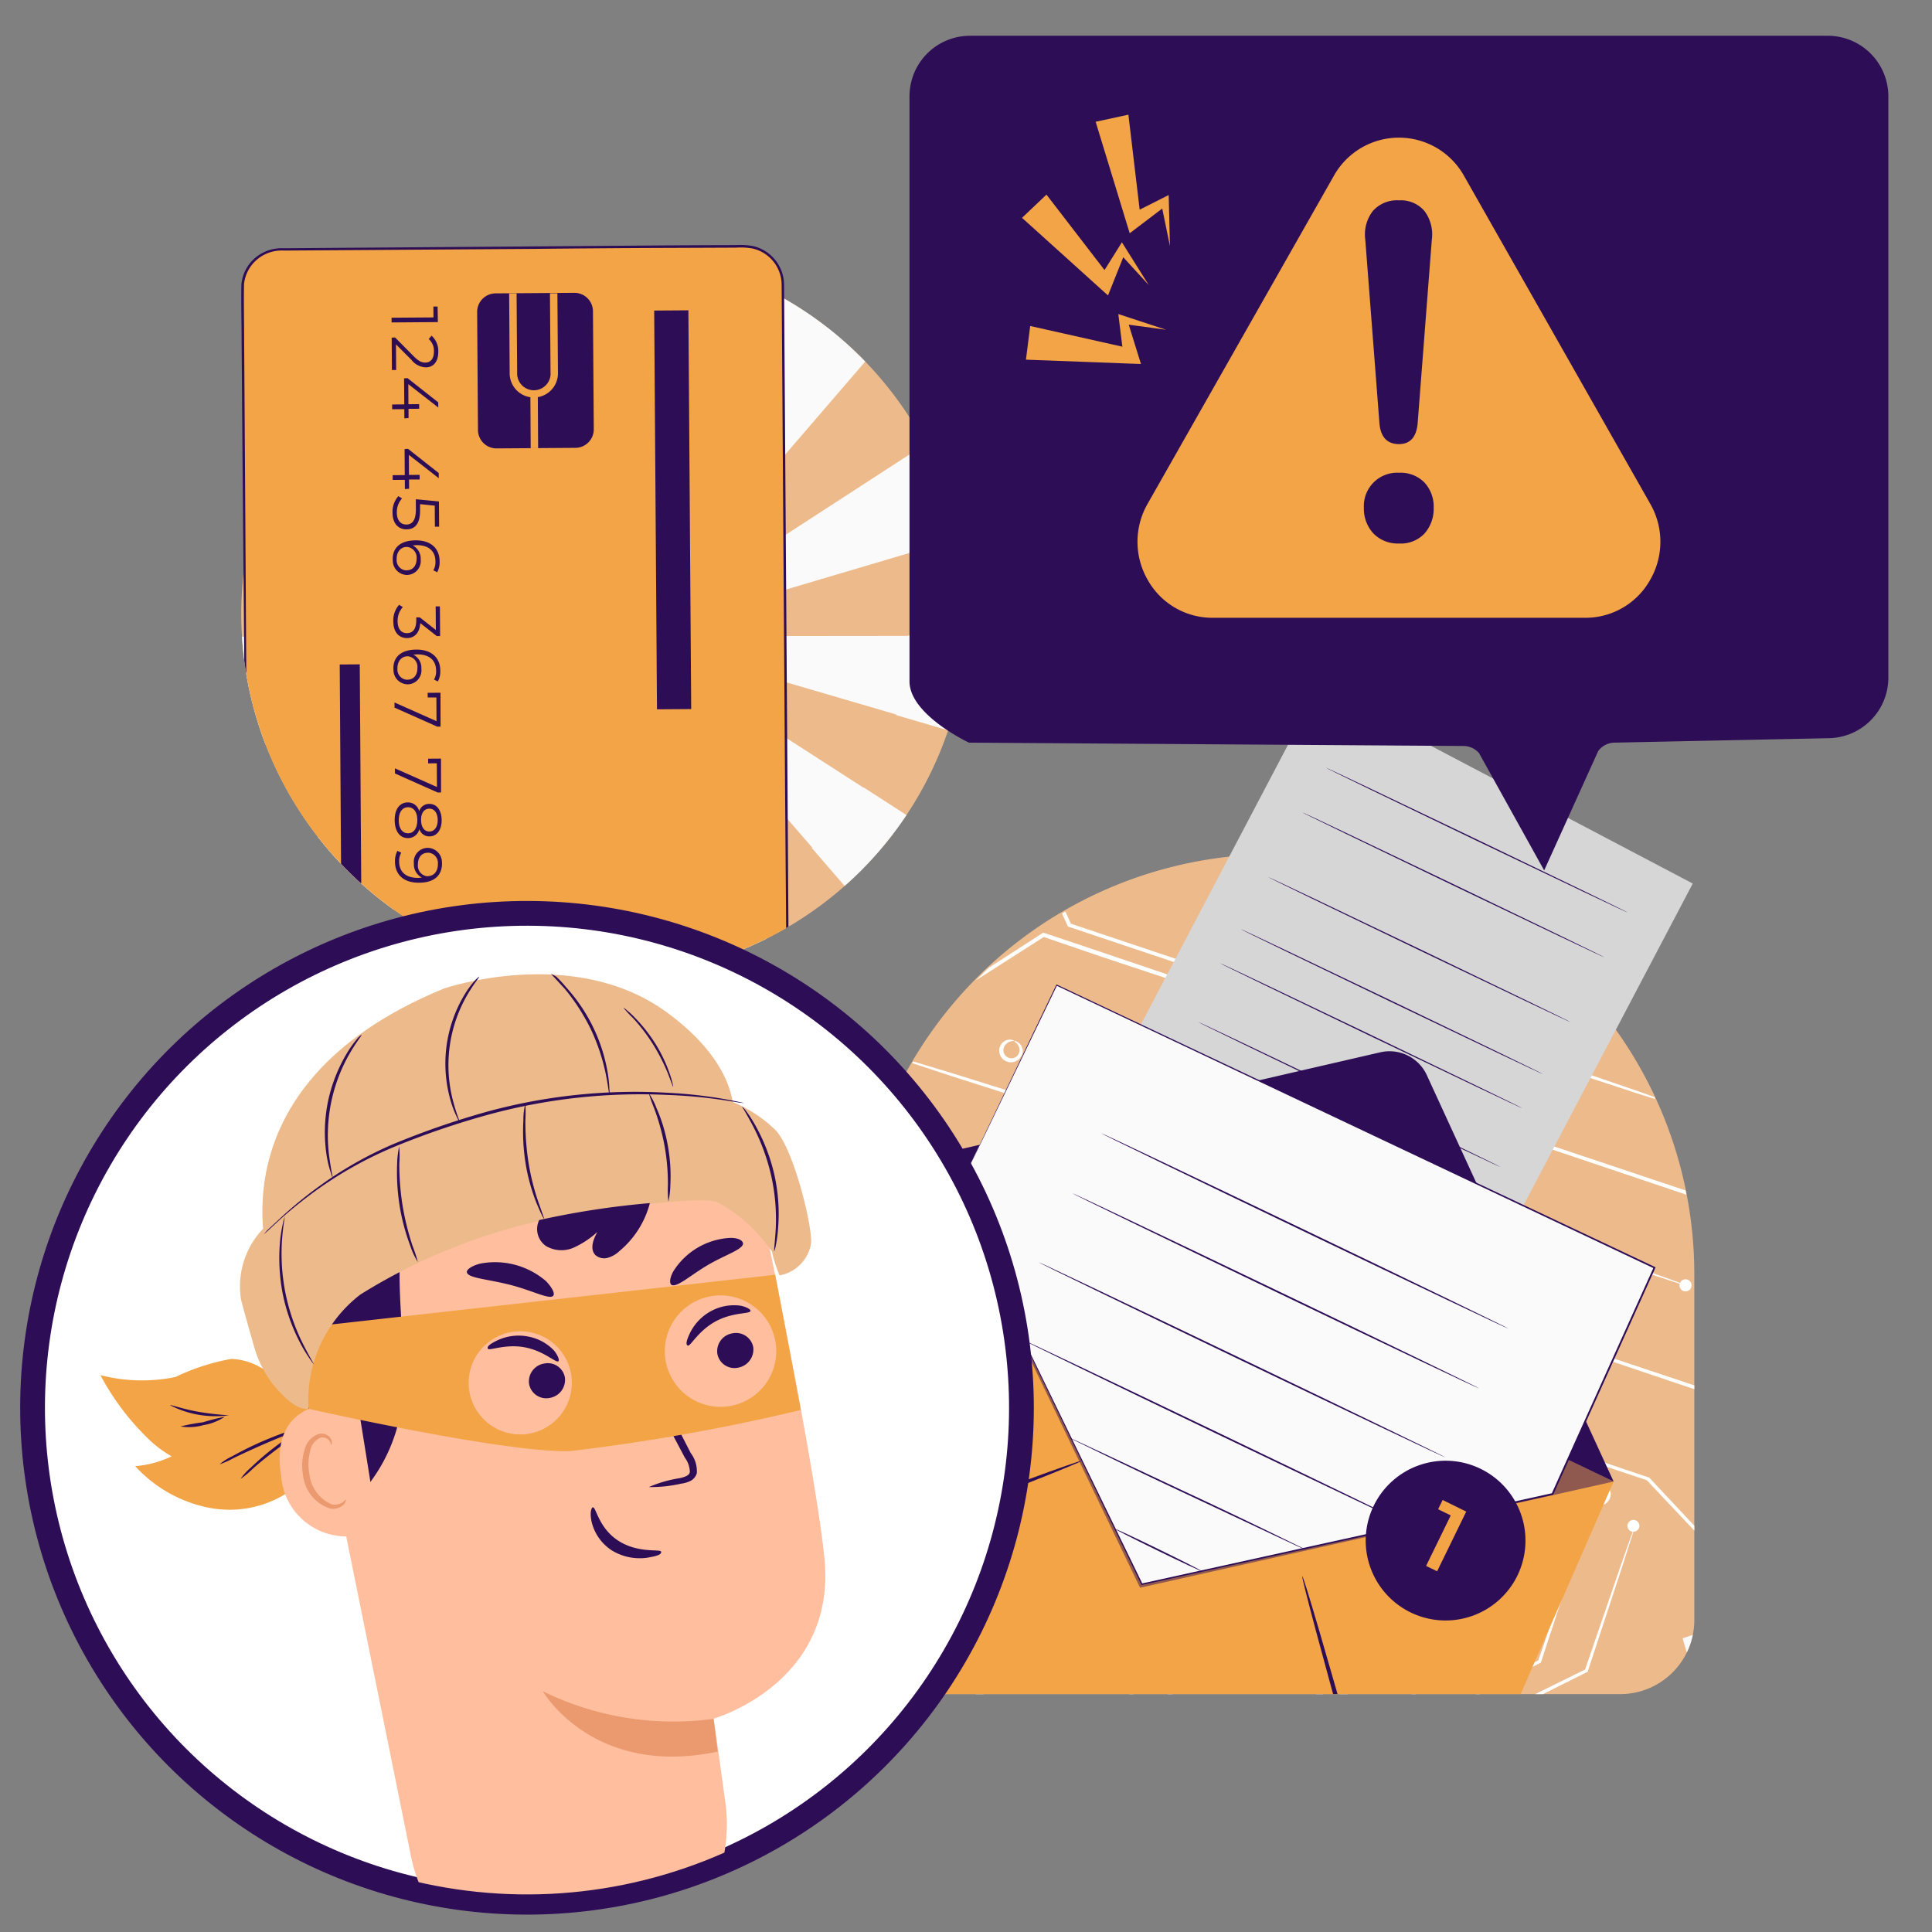 <svg xmlns="http://www.w3.org/2000/svg" xmlns:xlink="http://www.w3.org/1999/xlink" width="312" height="312" viewBox="0 0 312 312">
  <rect x="0" y="0" width="312" height="312" fill="#808080" stroke="none"/>
  <defs>
    <clipPath id="clip-path">
      <rect id="Rectángulo_16799" data-name="Rectángulo 16799" width="312" height="312" transform="translate(0 0)" fill="none"/>
    </clipPath>
    <clipPath id="clip-path-2">
      <path id="Trazado_99685" data-name="Trazado 99685" d="M280.881,348.634v55.852a11.968,11.968,0,0,0,11.968,11.968h111.7a11.968,11.968,0,0,0,11.968-11.968V348.634a67.818,67.818,0,0,0-135.635,0" transform="translate(-280.881 -280.817)" fill="none"/>
    </clipPath>
    <clipPath id="clip-path-3">
      <path id="Trazado_99707" data-name="Trazado 99707" d="M326.709,249.932A67.848,67.848,0,0,0,280.881,314.1v55.852a11.968,11.968,0,0,0,11.968,11.968h111.7a11.968,11.968,0,0,0,11.968-11.968V314.1a67.54,67.54,0,0,0-7.122-30.286c-11.125-22.252,29.247-39.837,2.677-39.837L360.74,212.948c-7.7,0-27.135,34.622-34.031,36.984" transform="translate(-280.881 -212.948)" fill="none"/>
    </clipPath>
    <clipPath id="clip-path-4">
      <rect id="Rectángulo_16801" data-name="Rectángulo 16801" width="110.009" height="69.768" fill="none"/>
    </clipPath>
    <clipPath id="clip-path-6">
      <path id="Trazado_99718" data-name="Trazado 99718" d="M79.315,141.1a58.625,58.625,0,1,0,58.626-58.626A58.625,58.625,0,0,0,79.315,141.1" transform="translate(-79.315 -82.472)" fill="none"/>
    </clipPath>
    <clipPath id="clip-path-8">
      <path id="Trazado_99739" data-name="Trazado 99739" d="M73.609,66.2c-19.758,6.492-2.763,30.119-2.6,50.755.031,3.9.542,8.448.542,12.5A58.625,58.625,0,1,0,171.2,87.571c-3.143-3.079-2.619-10.072-6.389-12.386-3.487-2.14-3.811-7.488-7.731-8.868-6.1-2.148-21.182-6.728-28.012-6.728-6.4,0-49.7,4.718-55.458,6.612" transform="translate(-64.057 -59.589)" fill="none"/>
    </clipPath>
    <clipPath id="clip-path-10">
      <path id="Trazado_99780" data-name="Trazado 99780" d="M38.538,323.669a78.589,78.589,0,1,0,53.3-20.853,78.59,78.59,0,0,0-53.3,20.853" transform="translate(-13.266 -302.816)" fill="none"/>
    </clipPath>
  </defs>
  <g id="img_hero_mobile" transform="translate(-4973 -12891)">
    <g id="Grupo_85736" data-name="Grupo 85736" transform="translate(4973 12891)">
      <g id="Grupo_85735" data-name="Grupo 85735" transform="translate(0 0)" clip-path="url(#clip-path)">
        <path id="Trazado_99654" data-name="Trazado 99654" d="M348.7,280.817h0a67.818,67.818,0,0,0-67.818,67.817v55.852a11.968,11.968,0,0,0,11.968,11.967h111.7a11.967,11.967,0,0,0,11.967-11.967V348.634A67.817,67.817,0,0,0,348.7,280.817" transform="translate(-142.902 -142.869)" fill="#edba8c"/>
      </g>
    </g>
    <g id="Grupo_85738" data-name="Grupo 85738" transform="translate(5110.979 13028.947)">
      <g id="Grupo_85737" data-name="Grupo 85737" transform="translate(0 0)" clip-path="url(#clip-path-2)">
        <path id="Trazado_99655" data-name="Trazado 99655" d="M451.128,370.742l-74.479-25.066-14.01,9.177-.083.06-.106-.024-22.544-7.724-6.047-2.1-1.55-.56-.3-.07a1.26,1.26,0,0,1-.151.26,1.881,1.881,0,0,1-3.374-1.134,1.829,1.829,0,0,1,.872-1.558,1.613,1.613,0,0,1,1.18-.193c.269.062.382.168.375.2a1.611,1.611,0,0,0-1.227.4,1.362,1.362,0,0,0-.515,1.153,1.291,1.291,0,0,0,2.276.764,1.373,1.373,0,0,0,.284-1.229c-.221-.776-.832-.977-.777-1.077s.158-.043.41.1a1.607,1.607,0,0,1,.8.866,1.8,1.8,0,0,1-.078,1.47l.3.069,1.566.5,6.083,1.995,22.514,7.469,13.985-9.26.109-.078.119.028,74.575,24.973,28.141,9.461c.025.234.041.464.067.7Z" transform="translate(-305.1 -311.828)" fill="#fff"/>
        <path id="Trazado_99656" data-name="Trazado 99656" d="M312.626,307.318l-14.87,9.5-.105.067-.129-.03-14.346-4.916c.025-.105.147-.194.217-.3l14.167,4.643,14.84-9.578.129-.082.151.036,9.372,3.139,34.656,11.737,10.519,3.632,2.832,1.018a6.3,6.3,0,0,1,.976.394,6.1,6.1,0,0,1-1.024-.236l-2.884-.9-10.566-3.427-34.722-11.549Z" transform="translate(-282.049 -293.947)" fill="#fff"/>
        <path id="Trazado_99657" data-name="Trazado 99657" d="M452.966,425.319l-8.179,1.382-.053-.012-12.3-4.053-3.255-1.1-.226-.053a.971.971,0,1,1,.03-.094l.227.053,3.29,1L444.8,426.3l8.183-1.449.119.027,52.334,17.466,18.328,6.162,4.081-.936-.157.68-3.876.9-.171-.04L505.23,442.94Z" transform="translate(-355.261 -351.712)" fill="#fff"/>
        <path id="Trazado_99658" data-name="Trazado 99658" d="M397.351,397.914l7.539-.53.129.029,4.4,1.505q1.373-4.251,2.619-8.1l.065-.279.279.065,20.122,7.051,5.61,2.01.617.233a.952.952,0,0,1,1.169-.537.974.974,0,1,1-1.223.672l-.624-.2-5.669-1.861-19.9-6.673q-1.211,3.869-2.571,8.132l-.07.3-.314-.072-4.646-1.572-7.539.531-.129-.03-8.567-2.876-38.6-13.054-8.25,2.331-.1-.024-7.232-2.521-1.908-.69-.1-.023a1.881,1.881,0,0,1-3.382-1.143,1.8,1.8,0,0,1,.869-1.549,1.605,1.605,0,0,1,1.184-.2c.27.062.381.168.371.211a1.667,1.667,0,0,0-1.228.4,1.358,1.358,0,0,0-.527,1.15,1.291,1.291,0,0,0,2.289.766,1.4,1.4,0,0,0,.283-1.227c-.218-.778-.828-.986-.775-1.076s.172-.051.411.094a1.582,1.582,0,0,1,.8.858,1.814,1.814,0,0,1-.179,1.662l.075.017,1.941.6,7.229,2.34,8.156-2.467.141.032,38.724,12.9Z" transform="translate(-305.4 -330.668)" fill="#fff"/>
        <path id="Trazado_99659" data-name="Trazado 99659" d="M489.463,530.778a1.6,1.6,0,0,1,1.182-.2c.269.062.382.168.372.211a1.668,1.668,0,0,0-1.227.4,1.365,1.365,0,0,0-.515,1.153,1.291,1.291,0,0,0,2.28.765,1.371,1.371,0,0,0,.283-1.228c-.217-.777-.828-.986-.772-1.077s.171-.051.409.094a1.582,1.582,0,0,1,.8.858,1.836,1.836,0,0,1-.251,1.77,1.879,1.879,0,0,1-2.093.652,1.9,1.9,0,0,1-1.28-1.783l.015-.062-.28-.064-1.37-.419-5.165-1.634L463.8,524.28l-.161-.037-.041-.169L460.891,511.6l.04-.172c.556-1.665,1.131-3.373,1.711-5.1,2.511-7.428,4.874-14.411,6.888-20.386l.032-.14.134-.037,10.157-3.754.076.017,8.409,2.929,2.254.815.314.073a1.767,1.767,0,0,1,.755-.96,1.6,1.6,0,0,1,1.182-.2c.27.062.382.168.371.211a1.67,1.67,0,0,0-1.228.4,1.372,1.372,0,0,0-.514,1.142,1.283,1.283,0,0,0,2.272.775,1.372,1.372,0,0,0,.283-1.229c-.218-.777-.828-.986-.774-1.075s.171-.051.41.094a1.536,1.536,0,0,1,.8.858,1.781,1.781,0,0,1-.236,1.763,1.881,1.881,0,0,1-3.383-1.133,1.653,1.653,0,0,1,.117-.507l-.3-.069-2.3-.714-8.392-2.71c-2.853,1.091-6.228,2.379-9.958,3.774-1.989,5.958-4.3,12.908-6.763,20.29-.573,1.7-1.13,3.373-1.693,5.021l2.608,12.222,17.816,6.112,5.106,1.8,1.338.5.269.062a1.793,1.793,0,0,1,.768-1.487" transform="translate(-372.464 -383.177)" fill="#fff"/>
        <path id="Trazado_99660" data-name="Trazado 99660" d="M287.07,455.061a.953.953,0,0,1-.609-1.151l-2.678-.839-9.891-3.2-.119-.028-8.552-11.162L244.334,431.7a3.058,3.058,0,0,0,0-.7l21.165,7.158.086.02.06.082,8.448,11.264,9.747,3.388,2.648.963a.955.955,0,1,1,.616,1.2h0l-.037-.013Z" transform="translate(-262.287 -357.222)" fill="#fff"/>
        <path id="Trazado_99661" data-name="Trazado 99661" d="M401.157,578.948a8.1,8.1,0,0,1,.362-1.223c.441-1.43,1.048-3.311,1.758-5.6,1.517-4.7,3.665-11.2,6.069-18.366.754-2.233,1.485-4.417,2.188-6.479l.029-.128.115-.054,12.806-6.276c.613-1.7,1.124-3.147,1.5-4.2.266-.713.453-1.179.547-1.385a.8.8,0,0,1-.355-.081.964.964,0,1,1,1.22-.608v0a.941.941,0,0,1-.783.639c-.049.21-.162.7-.406,1.461-.335,1.06-.793,2.554-1.351,4.327l-.017.076-.08.05-12.708,6.433c-.674,2.036-1.383,4.167-2.108,6.328-2.4,7.158-4.612,13.632-6.249,18.308-.8,2.245-1.458,4.1-1.967,5.52l-.446,1.2a.946.946,0,0,1,.487.452l-1.478-.343a.974.974,0,0,1,.867-.06Z" transform="translate(-341.632 -409.261)" fill="#fff"/>
        <path id="Trazado_99662" data-name="Trazado 99662" d="M553.894,363.669a.954.954,0,0,1-1.2.617c-.026-.008-.049-.017-.076-.028a.963.963,0,1,1,1.273-.59" transform="translate(-418.825 -322.324)" fill="#fff"/>
        <path id="Trazado_99663" data-name="Trazado 99663" d="M359.941,480.023l-1.821-.624-.324-.075a1.061,1.061,0,0,1-.043.183.952.952,0,0,1-1.2.609h0l-.017-.007a.969.969,0,0,1-.6-1.218.951.951,0,0,1,1.864.34l.343.08,1.856.519,6.9,2.059,23.066,7.086q1.392-3.814,2.859-7.858c.274-.743.547-1.486.8-2.178l-6.276-11.179-.075-.12.032-.141c1.009-2.936,1.956-5.716,2.807-8.221l.025-.106.1-.055,3.332-1.638.1-.045.1.023,10.39,3.6,2.83,1.029.355.082a1.724,1.724,0,0,1,.768-.959,1.6,1.6,0,0,1,1.182-.2c.269.062.381.168.371.211a1.67,1.67,0,0,0-1.228.4,1.36,1.36,0,0,0-.5.815l.011,0a.8.8,0,0,0-.062.269,1.284,1.284,0,0,0,2.276.764,1.374,1.374,0,0,0,.283-1.229c-.221-.766-.831-.976-.777-1.063s.16-.054.41.094a1.54,1.54,0,0,1,.8.854,1.818,1.818,0,0,1-.248,1.762,1.87,1.87,0,0,1-3.373-1.131,2.235,2.235,0,0,1,.1-.443l-.355-.083-2.873-.89-10.364-3.369-3.119,1.551c-.8,2.45-1.7,5.151-2.645,8.01l6.324,11.178.074.129-.034.151c-.261.734-.556,1.518-.842,2.316l-3.014,8.139-.072.314-.3-.07-23.281-7.4Z" transform="translate(-319.04 -370.672)" fill="#fff"/>
        <path id="Trazado_99664" data-name="Trazado 99664" d="M321.958,555.053l-1.821-.624-.324-.075a1.064,1.064,0,0,1-.043.183.952.952,0,0,1-1.2.609h0l-.018-.006a.968.968,0,0,1-.6-1.218.951.951,0,0,1,1.864.339l.343.08,1.856.519,6.9,2.058L351.976,564q1.391-3.814,2.858-7.858c.275-.743.548-1.487.8-2.179l-6.278-11.182-.075-.12.032-.14c1.009-2.936,1.956-5.715,2.807-8.221l.025-.106.1-.056,3.332-1.638.1-.045.1.023,10.39,3.6,2.83,1.029.355.081a1.726,1.726,0,0,1,.768-.959,1.6,1.6,0,0,1,1.182-.2c.269.062.381.168.371.211a1.668,1.668,0,0,0-1.228.4,1.361,1.361,0,0,0-.5.815l.011,0a.8.8,0,0,0-.062.27,1.284,1.284,0,0,0,2.276.764,1.373,1.373,0,0,0,.283-1.228c-.221-.767-.831-.977-.777-1.063s.16-.054.41.094a1.54,1.54,0,0,1,.8.854,1.816,1.816,0,0,1-.248,1.761,1.87,1.87,0,0,1-3.373-1.131,2.2,2.2,0,0,1,.1-.442l-.355-.083-2.873-.891-10.364-3.369-3.119,1.551c-.8,2.45-1.7,5.151-2.645,8.01l6.329,11.177.074.129-.035.152c-.26.734-.555,1.518-.841,2.316l-3.014,8.136-.072.314-.3-.07-23.283-7.4Z" transform="translate(-299.715 -408.844)" fill="#fff"/>
        <path id="Trazado_99665" data-name="Trazado 99665" d="M318.5,475.623c1.92-6.008,3.98-12.324,6-18.751.285-.889.567-1.766.841-2.656l.029-.129.125-.062,10.82-5.69.125-.061.14.032,54.532,18.332.129.03,28.629,30.563-.257.372-28.747-30.49-54.342-18.226-10.573,5.51c-.262.837-.534,1.673-.8,2.518-2.1,6.534-4.13,12.971-6.1,19.034l-.075.323-.314-.073L245.6,452.52l-.061-.527Z" transform="translate(-262.898 -366.013)" fill="#fff"/>
        <path id="Trazado_99666" data-name="Trazado 99666" d="M327.286,429.179c-.636,1.8-1.535,4.337-2.656,7.519l-.018.076-.086.036-18.716,8.639-.1.045-.1-.023-20.606-6.881-35.615-12.016-4.943-1.709.021-.392,5.072,1.649,35.65,11.863,20.464,6.895,18.623-8.353c1.177-3.135,2.114-5.611,2.839-7.376.311-.812.576-1.468.772-1.968a2.986,2.986,0,0,1,.3-.657,3.975,3.975,0,0,1-.163.7,13.855,13.855,0,0,0-.742,1.952" transform="translate(-262.345 -353.904)" fill="#fff"/>
        <path id="Trazado_99667" data-name="Trazado 99667" d="M336.979,359.9l.086.02.063.071,4.578,5.112,16.781,5.76,4.8,1.7,1.148.435a1.692,1.692,0,0,1,.723-.867,1.583,1.583,0,0,1,1.182-.2c.269.062.392.171.372.211a1.647,1.647,0,0,0-1.228.4,1.312,1.312,0,0,0-.457.7,1.568,1.568,0,0,0-.1.429,1.351,1.351,0,0,0,.869,1.155,1.306,1.306,0,0,0,1.4-.393,1.364,1.364,0,0,0,.284-1.229c-.208-.774-.828-.986-.775-1.076s.171-.051.419.1a1.605,1.605,0,0,1,.8.858,1.837,1.837,0,0,1-.251,1.771,1.88,1.88,0,0,1-3.37-1.142,1.562,1.562,0,0,1,.134-.581l-1.17-.339-4.846-1.539L341.529,365.7l-.15-.035-4.6-5.081-8.979-2.823-27.73-8.859-8.38-2.764-2.169-.739a.946.946,0,1,1,.032-.141l2.2.631,8.494,2.563,27.773,8.684Z" transform="translate(-284.341 -313.049)" fill="#fff"/>
        <path id="Trazado_99668" data-name="Trazado 99668" d="M432.1,579.247c.851-2.552,1.692-5.021,2.487-7.376l.025-.1.149-.056,6.7-2.293.1-.045.1.023,13.115,4.538,3.7,1.329.429.156a.952.952,0,0,1,1.178-.534.963.963,0,0,1-.614,1.823.95.95,0,0,1-.611-1.14l-.442-.1-3.761-1.175-13.1-4.272-6.428,2.263c-.784,2.318-1.6,4.743-2.42,7.232L425.984,599.3l-.515-.039c1.836-5.539,4.129-12.471,6.632-20.016" transform="translate(-354.442 -427.623)" fill="#fff"/>
        <path id="Trazado_99669" data-name="Trazado 99669" d="M413.1,558.632l-.061-.125.029-.129c3.3-9.812,6.418-19.04,9.135-27.125l.028-.118.114-.054,9.778-4.818c2.37-6.914,4.309-12.565,5.673-16.553.671-1.923,1.215-3.444,1.594-4.539.177-.472.306-.849.424-1.15l-.194-.045a.963.963,0,1,1,1.22-.607h0v0a.94.94,0,0,1-.943.634,7.72,7.72,0,0,1-.354,1.19c-.347,1.055-.849,2.643-1.468,4.589-1.326,4.021-3.2,9.732-5.5,16.722l-.023.1-.093.058-9.738,4.872c-2.685,8.034-5.733,17.176-8.981,26.9l.656,1.287,2.53,5.127-.786-.091c-.784-1.52-1.554-3.107-2.318-4.715Z" transform="translate(-348.117 -393.398)" fill="#fff"/>
        <path id="Trazado_99670" data-name="Trazado 99670" d="M482.3,556.189l-.061-.125.029-.129c3.3-9.812,6.418-19.04,9.135-27.125l.028-.118.114-.054,9.778-4.818c2.37-6.914,4.309-12.565,5.673-16.553.671-1.923,1.215-3.444,1.594-4.539.177-.472.306-.849.424-1.15l-.194-.045a.963.963,0,1,1,1.219-.607v0a.94.94,0,0,1-.943.634,7.725,7.725,0,0,1-.354,1.19c-.347,1.055-.849,2.643-1.468,4.589-1.325,4.021-3.2,9.732-5.5,16.722l-.023.1-.092.058-9.738,4.872c-2.685,8.035-5.733,17.177-8.981,26.9l.657,1.287,2.53,5.127-.786-.091c-.784-1.52-1.554-3.107-2.318-4.714Z" transform="translate(-383.323 -392.155)" fill="#fff"/>
        <path id="Trazado_99671" data-name="Trazado 99671" d="M466.915,553.2l-.061-.125.029-.129c3.3-9.812,6.418-19.04,9.135-27.125l.028-.118.114-.054,9.778-4.818c2.37-6.914,4.309-12.565,5.673-16.553.671-1.923,1.215-3.444,1.594-4.539.177-.472.306-.849.424-1.15l-.194-.045a.963.963,0,1,1,1.22-.607h0v0a.94.94,0,0,1-.943.634,7.718,7.718,0,0,1-.354,1.19c-.347,1.055-.849,2.643-1.468,4.589-1.326,4.021-3.2,9.732-5.5,16.722l-.023.1-.093.058-9.738,4.872c-2.684,8.035-5.733,17.177-8.981,26.9l.656,1.287,2.53,5.127-.786-.091c-.784-1.52-1.554-3.107-2.318-4.715Z" transform="translate(-375.497 -390.636)" fill="#fff"/>
        <path id="Trazado_99672" data-name="Trazado 99672" d="M254.867,491.464,300.7,506.748l10.043,3.376.226.052,0,.228.431,12.888-.024.1c-3.5,10.22-6.538,19.228-8.95,26.327l-.376-.189c2.35-7.076,5.322-16.069,8.715-26.268-.208-4.024-.367-8.251-.5-12.608l-9.825-3.291L254.673,491.9l-2.178-.753-.154-.515Z" transform="translate(-266.361 -387.565)" fill="#fff"/>
        <path id="Trazado_99673" data-name="Trazado 99673" d="M344.95,422.742l-.035.15-.149.056-3.867,1.595-10.827,4.439-.113.043-.086-.02-23.341-7.955-6.779-2.372-1.535-.575a.97.97,0,1,1,.038-.116l1.571.472,6.839,2.194,23.31,7.653,10.709-4.422,3.757-1.518c2.39-7.058,4.607-13.61,6.524-19.255l.062-.269.27.062,14.733,5.071,4.1,1.458.554.207a1.621,1.621,0,0,1,.343-.262,1.561,1.561,0,0,1,1.18-.193c.269.062.392.171.374.2a1.6,1.6,0,0,0-1.228.4.37.37,0,0,0-.073.074l.349.161-.386-.09a1.39,1.39,0,0,0-.389,1.046,1.292,1.292,0,0,0,2.288.767,1.361,1.361,0,0,0,.283-1.229c-.218-.777-.83-.976-.772-1.077s.171-.051.419.1a1.655,1.655,0,0,1,.8.854,1.836,1.836,0,0,1-.251,1.77,1.881,1.881,0,0,1-3.373-1.13,1.753,1.753,0,0,1,.443-1.181l-.524-.12-4.15-1.311-14.562-4.77c-1.991,5.584-4.156,12.1-6.509,19.1" transform="translate(-288.753 -342.899)" fill="#fff"/>
        <path id="Trazado_99674" data-name="Trazado 99674" d="M253.068,377.733l10.575-5.27.125-.061.129.03.767.267,37.518,12.667,6.924-2.045.15.035,7.74,2.627.1.023.036.088,5.7,11.628-.013.053c-.875,2.513-1.562,4.456-2.037,5.825-.223.619-.4,1.111-.537,1.489a2.879,2.879,0,0,1-.2.486,2.683,2.683,0,0,1,.12-.518c.089-.386.271-.88.461-1.517.437-1.352,1.068-3.3,1.873-5.8l-5.761-11.4-7.591-2.514-6.912,2.094-.172-.04L264.413,373.3l-.633-.215L253.2,378.34l-.115.053-.141-.032-1.863-.635.145-.629Z" transform="translate(-265.718 -327.412)" fill="#fff"/>
        <path id="Trazado_99675" data-name="Trazado 99675" d="M503.52,273.871l-.122.051-11.174,5.552c-3.03,8.942-5.754,16.957-7.932,23.383l-.029.129-.133.037-9.72,2.3-.085-.02-5.254-1.838-1.338-.5a2.541,2.541,0,0,1-.453-.2,1.834,1.834,0,0,1,.472.109l1.379.422,5.224,1.672,9.488-2.352c2.15-6.443,4.81-14.484,7.785-23.439l.034-.151.125-.061,11.193-5.583c.627-1.832,1.237-3.645,1.844-5.435l.555.356q-.892,2.673-1.8,5.421Z" transform="translate(-375.714 -274.271)" fill="#fff"/>
        <path id="Trazado_99676" data-name="Trazado 99676" d="M495.466,265.094l.053.115-.027.118c-2.173,6.313-4.018,11.7-5.365,15.615-.654,1.849-1.19,3.336-1.58,4.451a11.357,11.357,0,0,1-.635,1.569,10.655,10.655,0,0,1,.444-1.624c.352-1.133.832-2.647,1.415-4.512,1.277-3.907,3.04-9.281,5.106-15.573l-6.3-12.6-3.363-6.8-.063-.118.029-.129.53-1.558.581.134-.491,1.489,3.318,6.672Z" transform="translate(-384.806 -262.115)" fill="#fff"/>
        <path id="Trazado_99677" data-name="Trazado 99677" d="M472.184,279.736a.99.99,0,0,1-.019-.606.968.968,0,0,1,1.218-.6.952.952,0,0,1,.606,1.2v0a.929.929,0,0,1-1.69.235l-1.158.641c-1.236.68-2.99,1.581-5.039,2.641-.445,1.34-.923,2.768-1.405,4.218-1.109,3.323-2.151,6.318-2.948,8.486a19.993,19.993,0,0,1-1.407,3.445,20.992,20.992,0,0,1,.965-3.593c.669-2.208,1.649-5.232,2.758-8.551.525-1.536,1.036-3.008,1.5-4.368l.03-.133.115-.053c2.137-1.039,3.96-1.9,5.266-2.487Z" transform="translate(-372.184 -279.628)" fill="#fff"/>
        <path id="Trazado_99678" data-name="Trazado 99678" d="M391.838,282.9l-.025.1-.082.06-6.057,3.951-.121.082-.151-.034-27.9-9.393-14.386-4.823-.141-.033-.061-.125-7.781-17.213.522-.346,7.793,17.211,14.247,4.777,27.741,9.276,5.845-3.8c5.556-16.412,10.3-30.4,13.658-40.322l.043-.184.367.086-.052.226c-3.311,9.96-7.976,24.022-13.462,40.5" transform="translate(-308.484 -261.116)" fill="#fff"/>
        <path id="Trazado_99679" data-name="Trazado 99679" d="M418.87,339.469l6.643,2.124,21.851,7.266c.31-.951.641-1.941.986-2.941l.094-.41.168-.041,9.864-2.924.1-.033.1.023,17.49,6,5.049,1.791,1.337.5a2.006,2.006,0,0,1,.453.207,1.519,1.519,0,0,1-.486-.112l-1.372-.407-5.1-1.61-17.477-5.745-9.591,2.873-.017.075c-.38,1.105-.749,2.213-1.1,3.254l-.075.324-.314-.073-22.114-7.534-6.575-2.313-1.768-.66a2.465,2.465,0,0,1-.6-.274,2.438,2.438,0,0,1,.636.146Z" transform="translate(-349.83 -310.335)" fill="#fff"/>
        <path id="Trazado_99680" data-name="Trazado 99680" d="M570.9,321l-7.338,4.576-.128.074-.141-.033-15.8-5.382c-1.179,3.386-2.151,6.17-2.856,8.188-.277.754-.514,1.392-.7,1.916,0,0,.076.017.06.082s0,0-.11.031l-.06.257a3.765,3.765,0,0,1-.33.787,3.88,3.88,0,0,1,.191-.831l.049-.21a1.664,1.664,0,0,0-.989.352,1.382,1.382,0,0,0-.528,1.15,1.292,1.292,0,0,0,2.288.767,1.362,1.362,0,0,0,.283-1.229c-.218-.776-.827-.986-.772-1.076s.171-.051.419.1a1.518,1.518,0,0,1,.792.852,1.807,1.807,0,0,1-.24,1.774,1.881,1.881,0,0,1-3.371-1.142,1.781,1.781,0,0,1,.869-1.549,1.585,1.585,0,0,1,1.182-.2.569.569,0,0,1,.161.037c.129-.549.363-1.177.6-1.94.682-2.115,1.6-4.968,2.736-8.455l.059-.257.249.057L563.3,324.94l7.17-4.489Z" transform="translate(-413.536 -300.568)" fill="#fff"/>
        <path id="Trazado_99681" data-name="Trazado 99681" d="M551.654,534.227a43.456,43.456,0,0,1-7.579,2.95l.335-.637c.764,2.225,1.646,4.886,2.581,7.758l.18.573-.572.185-2.085.677c-3.66,1.169-7.076,2.21-9.918,3.045l.336-.633a43.368,43.368,0,0,1,1.982,7.9,44,44,0,0,1-2.946-7.591l-.164-.467.492-.161c2.792-.971,6.183-2.087,9.84-3.259l2.089-.655-.395.752c-.9-2.873-1.725-5.564-2.39-7.814l-.109-.5.465-.139a42.811,42.811,0,0,1,7.859-1.982" transform="translate(-409.559 -409.742)" fill="#fafafa"/>
        <path id="Trazado_99682" data-name="Trazado 99682" d="M294.972,560.123c-.328.072-3.216-8.067-6.463-18.269s-5.623-18.525-5.3-18.629,3.209,8.07,6.459,18.262,5.628,18.541,5.308,18.636" transform="translate(-282.049 -404.145)" fill="#fafafa"/>
        <path id="Trazado_99683" data-name="Trazado 99683" d="M307.005,558.538c-.328.072-3.216-8.067-6.463-18.269s-5.623-18.526-5.3-18.629,3.209,8.07,6.459,18.262,5.629,18.541,5.308,18.636" transform="translate(-288.171 -403.339)" fill="#fafafa"/>
        <path id="Trazado_99684" data-name="Trazado 99684" d="M321.678,555.776c-.328.072-3.216-8.067-6.463-18.269s-5.623-18.526-5.3-18.629,3.209,8.07,6.459,18.262,5.628,18.541,5.308,18.636" transform="translate(-295.636 -401.933)" fill="#fafafa"/>
      </g>
    </g>
    <g id="Grupo_85743" data-name="Grupo 85743" transform="translate(5110.979 12995.607)">
      <g id="Grupo_85742" data-name="Grupo 85742" transform="translate(0 0)" clip-path="url(#clip-path-3)">
        <rect id="Rectángulo_16800" data-name="Rectángulo 16800" width="93.345" height="68.278" transform="translate(31.502 88.903) rotate(-62.255)" fill="#d6d6d6"/>
        <path id="Trazado_99686" data-name="Trazado 99686" d="M442.715,359.408c-.024.048-10.972-5.155-24.446-11.62s-24.39-11.746-24.364-11.8,10.969,5.152,24.452,11.618,24.384,11.748,24.359,11.8" transform="translate(-338.383 -275.547)" fill="#2e0d57"/>
        <path id="Trazado_99687" data-name="Trazado 99687" d="M484.6,275.763c-.024.048-10.972-5.155-24.446-11.62s-24.39-11.746-24.364-11.8,10.969,5.152,24.452,11.618,24.384,11.748,24.359,11.8" transform="translate(-359.692 -232.991)" fill="#2e0d57"/>
        <path id="Trazado_99688" data-name="Trazado 99688" d="M476.869,290.458c-.024.048-10.972-5.155-24.446-11.62s-24.39-11.746-24.364-11.8,10.969,5.152,24.452,11.618,24.384,11.748,24.359,11.8" transform="translate(-355.759 -240.468)" fill="#2e0d57"/>
        <path id="Trazado_99689" data-name="Trazado 99689" d="M465.677,311.735c-.024.048-10.972-5.155-24.446-11.62s-24.39-11.746-24.364-11.8,10.969,5.152,24.452,11.618,24.384,11.748,24.359,11.8" transform="translate(-350.065 -251.293)" fill="#2e0d57"/>
        <path id="Trazado_99690" data-name="Trazado 99690" d="M456.669,328.859c-.024.048-10.972-5.155-24.446-11.62s-24.39-11.746-24.364-11.8,10.969,5.152,24.452,11.618,24.384,11.748,24.359,11.8" transform="translate(-345.482 -260.005)" fill="#2e0d57"/>
        <path id="Trazado_99691" data-name="Trazado 99691" d="M449.876,340.066c-.024.048-10.972-5.155-24.446-11.62s-24.39-11.746-24.364-11.8,10.969,5.152,24.452,11.618,24.384,11.748,24.359,11.8" transform="translate(-342.026 -265.706)" fill="#2e0d57"/>
        <path id="Trazado_99692" data-name="Trazado 99692" d="M268.983,379.935l110.009,52.614-33.257,76.015-113-56.354Z" transform="translate(-256.386 -297.905)" fill="#f2a446"/>
        <path id="Trazado_99693" data-name="Trazado 99693" d="M306.514,362.456l72.339-16.7a6.628,6.628,0,0,1,7.51,3.694l30.164,65.625" transform="translate(-293.922 -280.428)" fill="#2e0d57"/>
        <path id="Trazado_99694" data-name="Trazado 99694" d="M232.731,503.239c-.071-.2,13.372-5.5,30.03-11.851s30.221-11.339,30.3-11.147-13.37,5.5-30.03,11.851-30.218,11.341-30.3,11.147" transform="translate(-256.384 -348.934)" fill="#2e0d57"/>
        <path id="Trazado_99695" data-name="Trazado 99695" d="M445.123,578.872c-.2.057-4.174-13.495-8.873-30.265s-8.345-30.416-8.155-30.48,4.175,13.5,8.872,30.271,8.366,30.42,8.156,30.473" transform="translate(-355.775 -368.212)" fill="#2e0d57"/>
        <g id="Grupo_85741" data-name="Grupo 85741" transform="translate(12.597 82.03)" opacity="0.5">
          <g id="Grupo_85740" data-name="Grupo 85740">
            <g id="Grupo_85739" data-name="Grupo 85739" clip-path="url(#clip-path-4)">
              <path id="Trazado_99696" data-name="Trazado 99696" d="M416.533,432.548,340.059,449.7l-33.535-69.768" transform="translate(-306.524 -379.935)" fill="#2e0d57"/>
            </g>
          </g>
        </g>
        <path id="Trazado_99697" data-name="Trazado 99697" d="M313.713,358.154l16.513-34.315,96.541,45.626L410.3,406.016l-66.308,14.569Z" transform="translate(-297.585 -269.365)" fill="#fafafa"/>
        <path id="Trazado_99698" data-name="Trazado 99698" d="M313.712,358.051s.2.384.564,1.131l1.618,3.295,6.147,12.583,22.062,45.38-.12-.059,66.3-14.59-.094.075c3.142-6.969,6.438-14.288,9.788-21.731,2.263-5.011,4.492-9.963,6.68-14.82l.064.175L330.2,323.815l.111-.038c-5.211,10.788-9.346,19.36-12.185,25.234l-3.283,6.739c.745-1.529,1.81-3.8,3.214-6.738l12.124-25.3.038-.079.074.036,96.564,45.592.116.056-.059.121c-2.186,4.852-4.419,9.8-6.677,14.815-3.352,7.447-6.65,14.759-9.79,21.735l-.029.06-.065.015-66.317,14.541-.083.017-.038-.076-22-45.462L315.856,362.5l-1.609-3.314c-.359-.75-.535-1.135-.535-1.135" transform="translate(-297.584 -269.263)" fill="#2e0d57"/>
        <path id="Trazado_99699" data-name="Trazado 99699" d="M427.761,404.1c-.032.065-14.783-6.946-32.938-15.657s-32.861-15.826-32.827-15.9,14.779,6.941,32.945,15.654,32.854,15.829,32.82,15.9" transform="translate(-322.149 -294.145)" fill="#2e0d57"/>
        <path id="Trazado_99700" data-name="Trazado 99700" d="M418.172,423.78c-.034.07-14.786-6.939-32.94-15.652s-32.858-15.831-32.827-15.9,14.779,6.942,32.945,15.654,32.854,15.828,32.822,15.893" transform="translate(-317.27 -304.161)" fill="#2e0d57"/>
        <path id="Trazado_99701" data-name="Trazado 99701" d="M407.117,446.472c-.032.065-14.783-6.946-32.94-15.652s-32.858-15.832-32.824-15.9,14.778,6.942,32.942,15.659,32.857,15.824,32.823,15.894" transform="translate(-311.646 -315.704)" fill="#2e0d57"/>
        <path id="Trazado_99702" data-name="Trazado 99702" d="M399.19,470.663c-.034.07-14.1-6.618-31.431-14.928s-31.343-15.1-31.315-15.172,14.1,6.619,31.434,14.931,31.344,15.1,31.312,15.169" transform="translate(-309.149 -328.75)" fill="#2e0d57"/>
        <path id="Trazado_99703" data-name="Trazado 99703" d="M390.072,490.907a2.208,2.208,0,0,1-.395-.158l-1.122-.506-4.084-1.909L371,482c-5.267-2.457-10.016-4.736-13.444-6.4l-5.159-2.513a2.66,2.66,0,0,1-.37-.209,2.246,2.246,0,0,1,.394.158l1.12.511,4.087,1.9,13.473,6.328c5.267,2.457,10.016,4.736,13.44,6.4L389.7,490.7a3.252,3.252,0,0,1,.369.209Z" transform="translate(-317.077 -345.193)" fill="#2e0d57"/>
        <path id="Trazado_99704" data-name="Trazado 99704" d="M380.549,509.43c-.032.065-3.187-1.4-7.03-3.276s-6.945-3.452-6.913-3.517,3.191,1.405,7.028,3.275,6.949,3.448,6.915,3.518" transform="translate(-324.495 -360.33)" fill="#2e0d57"/>
        <path id="Trazado_99705" data-name="Trazado 99705" d="M467.515,481.5a12.9,12.9,0,1,1-17.245,5.946,12.9,12.9,0,0,1,17.245-5.946" transform="translate(-366.396 -348.912)" fill="#2e0d57"/>
        <path id="Trazado_99706" data-name="Trazado 99706" d="M475.3,494.986l-4.7,9.639-1.78-.868L472.8,495.6l-2.04-.994.731-1.5Z" transform="translate(-376.498 -355.482)" fill="#f2a446"/>
      </g>
    </g>
    <g id="Grupo_85745" data-name="Grupo 85745" transform="translate(4973 12891)">
      <g id="Grupo_85744" data-name="Grupo 85744" transform="translate(0 0)" clip-path="url(#clip-path)">
        <path id="Trazado_99708" data-name="Trazado 99708" d="M196.566,141.1A58.625,58.625,0,1,1,137.94,82.473,58.626,58.626,0,0,1,196.566,141.1" transform="translate(-40.353 -41.959)" fill="#edba8c"/>
      </g>
    </g>
    <g id="Grupo_85747" data-name="Grupo 85747" transform="translate(5011.962 12931.514)">
      <g id="Grupo_85746" data-name="Grupo 85746" transform="translate(0 0)" clip-path="url(#clip-path-6)">
        <path id="Trazado_99709" data-name="Trazado 99709" d="M180.275,25.571l6.492,45.167.181-.029,6.318,44.264,6.26-44.272h.1l6.233-44.422a97.164,97.164,0,0,0-25.582-.708" transform="translate(-130.68 -53.254)" fill="#fafafa"/>
        <path id="Trazado_99710" data-name="Trazado 99710" d="M265.547,56.241a96.431,96.431,0,0,0-21.623-13.593L225.482,83.279l.1.043L206.956,124.3Z" transform="translate(-144.254 -62.211)" fill="#fafafa"/>
        <path id="Trazado_99711" data-name="Trazado 99711" d="M66.843,143.061h0l42.922,12.569H109.6l.423.122h.029l.026-.029.034.026h-.06l.029.021h.021l.173.077-.14-.089L153.3,168.394l-.026.093,47.988,14.08a96.545,96.545,0,0,0,2.3-20.965c0-2.007-.072-4-.19-5.98H155.193v.077l-44.976.047v-.037l.2-.059-.161.106.4-.122h-.2l87.657-25.989a96.169,96.169,0,0,0-11.92-23.206l-75.8,49.173h-.157l.063-.077-.114.077.043-.244-.084.181v.06l-.052.037-.021-.037h-.034v-.063l-.072-.152.029.2-.089-.059.046.055H109.8l-79.862-51.4a96.111,96.111,0,0,0-13.128,24.231Zm43.236,12.686v.034h-.021l-.14-.089Z" transform="translate(-47.516 -93.52)" fill="#fafafa"/>
        <path id="Trazado_99712" data-name="Trazado 99712" d="M113.711,88.308h0l29.452,33.982L124.479,81.362,105,38.736A96.136,96.136,0,0,0,82.014,51.749Z" transform="translate(-80.688 -60.221)" fill="#fafafa"/>
        <path id="Trazado_99713" data-name="Trazado 99713" d="M244.85,233.761l-.026.043-37.73-24.295,29.424,33.945-.072.06,35,40.466a96.63,96.63,0,0,0,16.884-22.151Z" transform="translate(-144.324 -147.104)" fill="#fafafa"/>
        <path id="Trazado_99714" data-name="Trazado 99714" d="M117.973,209.537,80.339,233.953l-.089-.135-47.6,30.822a96.656,96.656,0,0,0,18.5,22.384l43.193-50.037Z" transform="translate(-55.575 -147.118)" fill="#fafafa"/>
        <path id="Trazado_99715" data-name="Trazado 99715" d="M60.795,221.934l43.134-12.776-98.875.106c-.114,1.9-.178,3.811-.178,5.748A96.542,96.542,0,0,0,7.558,237.65l53.234-15.71Z" transform="translate(-41.444 -146.925)" fill="#fafafa"/>
        <path id="Trazado_99716" data-name="Trazado 99716" d="M162.52,209.845l-42.44,93.269a95.658,95.658,0,0,0,28.144,7.839Z" transform="translate(-100.055 -147.275)" fill="#fafafa"/>
        <path id="Trazado_99717" data-name="Trazado 99717" d="M206.96,209.831,221.269,310.1a95.632,95.632,0,0,0,27.191-9.316Z" transform="translate(-144.256 -147.268)" fill="#fafafa"/>
      </g>
    </g>
    <g id="Grupo_85752" data-name="Grupo 85752" transform="translate(5004.467 12920.272)">
      <g id="Grupo_85751" data-name="Grupo 85751" transform="translate(0 0)" clip-path="url(#clip-path-8)">
        <path id="Trazado_99720" data-name="Trazado 99720" d="M80.629,209.444,79.758,87.733A6.245,6.245,0,0,1,85.9,81.426l74.776-.533a6.244,6.244,0,0,1,6.308,6.143l.912,121.807a6.253,6.253,0,0,1-6.192,6.311l-74.776.533a6.244,6.244,0,0,1-6.31-6.178V209.5Z" transform="translate(-72.045 -70.428)" fill="#f2a446"/>
        <path id="Trazado_99721" data-name="Trazado 99721" d="M80.4,209.259l.088,1.106A6.106,6.106,0,0,0,81.9,213.26a6.2,6.2,0,0,0,4.651,2.121c2.108-.019,4.541-.039,7.273-.066l46.307-.381q7.331-.063,15.353-.123c1.332-.007,2.682-.023,4.035-.032a10.317,10.317,0,0,0,4.012-.421,5.955,5.955,0,0,0,3.06-2.571,6.2,6.2,0,0,0,.744-1.921,11.061,11.061,0,0,0,.106-2.1l-.286-36.71-.575-84.112a6.029,6.029,0,0,0-2.277-4.679,5.954,5.954,0,0,0-2.393-1.154,10.889,10.889,0,0,0-2.7-.147q-5.532.025-10.979.044-10.908.043-21.458.156l-40.567.271a6.178,6.178,0,0,0-4.338,1.443,6.019,6.019,0,0,0-2.108,3.975c-.059,3.1.025,6.235.021,9.3l.12,17.813.2,31.989.264,46.308.043,12.584-.016,3.325-.01,1.115s-.03-.371-.028-1.112l-.05-3.32-.134-12.583-.381-46.315-.28-31.958-.138-17.82c0-3.065-.092-6.141-.032-9.336A6.41,6.41,0,0,1,81.573,82.6a6.624,6.624,0,0,1,4.588-1.539l40.572-.3,21.456-.161q5.456-.038,10.98-.049a11.738,11.738,0,0,1,2.8.158,6.458,6.458,0,0,1,5,6.248l.581,84.113.244,36.7a11.057,11.057,0,0,1-.117,2.17,6.542,6.542,0,0,1-4.021,4.784,6.212,6.212,0,0,1-2.077.409c-.694.056-1.37.018-2.057.023-1.354.008-2.707.018-4.036.024l-15.347.1c-19.549.111-35.371.2-46.317.257-2.732.011-5.149.022-7.267.033a6.271,6.271,0,0,1-4.714-2.215,6.029,6.029,0,0,1-1.39-2.938,4.6,4.6,0,0,1-.066-.825Z" transform="translate(-71.82 -70.243)" fill="#2e0d57"/>
        <path id="Trazado_99722" data-name="Trazado 99722" d="M136.2,103.283l-7.473.057v-.764l6.765-.048-.016-1.755.681,0Z" transform="translate(-96.956 -80.54)" fill="#2e0d57"/>
        <path id="Trazado_99723" data-name="Trazado 99723" d="M129.483,115.9l-.682-.006-.035-5.221.536-.043,3.055,3.08c.839.83,1.334.99,1.849.982.831,0,1.388-.618,1.379-1.772a2.485,2.485,0,0,0-.843-2.026l.463-.544a3.313,3.313,0,0,1,1.082,2.629c.013,1.513-.749,2.482-1.994,2.488a3.105,3.105,0,0,1-2.337-1.209l-2.5-2.508Z" transform="translate(-96.979 -85.413)" fill="#2e0d57"/>
        <path id="Trazado_99724" data-name="Trazado 99724" d="M130.892,130.8l-.011-1.486-1.96.007v-.764l1.956-.016-.033-4.2.551-.044,4.966,3.915.006.83-4.836-3.767.017,3.239,1.728-.014.01.747-1.727.013.011,1.486Z" transform="translate(-97.057 -92.508)" fill="#2e0d57"/>
        <path id="Trazado_99725" data-name="Trazado 99725" d="M131.061,154.041l-.011-1.487-1.96.007V151.8l1.952-.015-.029-4.2.551-.044,4.966,3.915v.831l-4.829-3.768.017,3.24,1.729-.014v.748l-1.719,0,.012,1.495Z" transform="translate(-97.143 -104.333)" fill="#2e0d57"/>
        <path id="Trazado_99726" data-name="Trazado 99726" d="M131.316,168.471c-1.271.01-2.263-.866-2.273-2.685a3.793,3.793,0,0,1,.939-2.676l.6.367a3.25,3.25,0,0,0-.846,2.294c.01,1.262.639,1.927,1.541,1.921s1.547-.608,1.537-2.5l-.011-1.586,3.734.358.027,4.077-.681,0-.023-3.4-2.371-.243,0,.964c.022,2.242-.856,3.1-2.177,3.107" transform="translate(-97.118 -112.257)" fill="#2e0d57"/>
        <path id="Trazado_99727" data-name="Trazado 99727" d="M131.429,183.23a2.32,2.32,0,0,1-2.312-2.308l-.016-.2c-.017-1.985,1.35-3.066,3.7-3.08,2.532-.02,3.864,1.353,3.876,3.379a3.4,3.4,0,0,1-.392,1.768l-.623-.308a2.617,2.617,0,0,0,.341-1.448c-.012-1.611-1.038-2.634-3.067-2.621l-.611.049a2.377,2.377,0,0,1,1.294,2.264,2.244,2.244,0,0,1-1.945,2.482,1.232,1.232,0,0,1-.248.021m-.06-.752c.98,0,1.6-.734,1.595-1.883a1.723,1.723,0,0,0-1.531-1.892l-.107.009c-.831,0-1.606.693-1.587,1.98a1.656,1.656,0,0,0,1.5,1.8h.006a.992.992,0,0,0,.157-.013Z" transform="translate(-97.15 -119.651)" fill="#2e0d57"/>
        <path id="Trazado_99728" data-name="Trazado 99728" d="M131.507,204.2c-1.245.008-2.207-.887-2.217-2.689a3.813,3.813,0,0,1,.94-2.685l.6.367a3.311,3.311,0,0,0-.845,2.308c.016,1.237.593,1.913,1.515,1.906s1.477-.638,1.5-2.018v-.532l.563-.006,2.6,2.044-.03-3.812.682,0,.034,4.791h-.54l-2.66-2.088c-.113,1.6-.946,2.4-2.142,2.415" transform="translate(-97.243 -130.429)" fill="#2e0d57"/>
        <path id="Trazado_99729" data-name="Trazado 99729" d="M131.664,219.16a2.319,2.319,0,0,1-2.328-2.307.991.991,0,0,1-.018-.223c-.017-1.976,1.35-3.066,3.7-3.079,2.492-.017,3.864,1.352,3.876,3.378a3.393,3.393,0,0,1-.392,1.768l-.623-.307a2.545,2.545,0,0,0,.341-1.448c-.011-1.611-1.038-2.634-3.066-2.621l-.612.049a2.377,2.377,0,0,1,1.295,2.264,2.253,2.253,0,0,1-1.962,2.509,1.263,1.263,0,0,1-.215.017Zm-.06-.752c.98,0,1.6-.734,1.595-1.883a1.723,1.723,0,0,0-1.532-1.894l-.107.008c-.831,0-1.606.694-1.587,1.98a1.656,1.656,0,0,0,1.5,1.8h.005a.988.988,0,0,0,.157-.012Z" transform="translate(-97.259 -137.919)" fill="#2e0d57"/>
        <path id="Trazado_99730" data-name="Trazado 99730" d="M137.13,233.214h-.54l-6.893-3.071-.006-.831,6.787,3.022-.024-3.829-1.4,0-.01-.756,2.076-.008Z" transform="translate(-97.45 -145.142)" fill="#2e0d57"/>
        <path id="Trazado_99731" data-name="Trazado 99731" d="M137.276,254.859l-.548,0-6.895-3.071-.006-.83,6.788,3.013-.024-3.829-1.4.012,0-.756,2.075-.017Z" transform="translate(-97.519 -156.149)" fill="#2e0d57"/>
        <path id="Trazado_99732" data-name="Trazado 99732" d="M131.911,269.552c-1.32.014-2.14-1.1-2.158-2.877s.8-2.881,2.121-2.887a1.871,1.871,0,0,1,1.842,1.421,1.657,1.657,0,0,1,1.625-1.182c1.213-.006,1.977,1.021,1.995,2.6s-.747,2.635-1.957,2.649a1.656,1.656,0,0,1-1.64-1.181,1.88,1.88,0,0,1-1.827,1.459m0-.782c.922-.007,1.49-.8,1.492-2.122s-.583-2.089-1.5-2.082-1.491.785-1.493,2.105.584,2.1,1.505,2.1m2.1-2.129c.01,1.162.539,1.851,1.344,1.845s1.352-.748,1.338-1.86-.52-1.836-1.351-1.83-1.349.693-1.331,1.845" transform="translate(-97.481 -163.478)" fill="#2e0d57"/>
        <path id="Trazado_99733" data-name="Trazado 99733" d="M133.724,284.353c-2.532.021-3.862-1.352-3.876-3.379a3.562,3.562,0,0,1,.39-1.768l.622.3a2.666,2.666,0,0,0-.341,1.457c.012,1.6,1.041,2.625,3.076,2.612l.6-.048a2.377,2.377,0,0,1-1.294-2.272,2.252,2.252,0,0,1,1.96-2.508,1.315,1.315,0,0,1,.255-.021,2.327,2.327,0,0,1,2.312,2.308l.015.19c0,2.052-1.37,3.134-3.721,3.13m1.477-1.065c.83-.006,1.606-.694,1.578-1.979a1.657,1.657,0,0,0-1.5-1.8.852.852,0,0,0-.132.01c-.98,0-1.6.734-1.595,1.884a1.722,1.722,0,0,0,1.5,1.912l.149-.012Z" transform="translate(-97.528 -171.077)" fill="#2e0d57"/>
        <rect id="Rectángulo_16803" data-name="Rectángulo 16803" width="3.237" height="59.653" transform="translate(23.395 78.036) rotate(-0.382)" fill="#2e0d57"/>
        <rect id="Rectángulo_16804" data-name="Rectángulo 16804" width="3.237" height="30.593" transform="translate(17.138 107.16) rotate(-0.382)" fill="#2e0d57"/>
        <path id="Trazado_99734" data-name="Trazado 99734" d="M159.831,96.353l12.714-.089a2.994,2.994,0,0,1,3.015,2.972l.134,19.049a2.994,2.994,0,0,1-2.972,3.015l-12.714.089a2.993,2.993,0,0,1-3.015-2.972l-.134-19.049a2.994,2.994,0,0,1,2.972-3.015" transform="translate(-111.271 -78.248)" fill="#2e0d57"/>
        <path id="Trazado_99735" data-name="Trazado 99735" d="M167.383,96.415l1.2,0,.092,12.89a2.7,2.7,0,0,0,5.4.124l-.01-.124-.092-12.89,1.2-.014.093,12.9a3.9,3.9,0,0,1-7.8.059Z" transform="translate(-116.626 -78.316)" fill="#f2a446"/>
        <rect id="Rectángulo_16805" data-name="Rectángulo 16805" width="1.201" height="8.845" transform="matrix(1, -0.006, 0.006, 1, 54.182, 34.262)" fill="#f2a446"/>
        <rect id="Rectángulo_16806" data-name="Rectángulo 16806" width="5.524" height="64.394" transform="matrix(1, -0.007, 0.007, 1, 74.179, 20.88)" fill="#2e0d57"/>
        <path id="Trazado_99736" data-name="Trazado 99736" d="M137.56,302.95l-7.474.049-.011-.763,6.768-.049-.007-1.756.681,0Z" transform="translate(-97.645 -182.119)" fill="#2e0d57"/>
        <path id="Trazado_99737" data-name="Trazado 99737" d="M130.9,315.54l-.681,0-.044-5.223.545-.044,3.055,3.08c.831.831,1.336.99,1.849.99.831-.006,1.388-.618,1.379-1.772a2.55,2.55,0,0,0-.844-2.027l.49-.524a3.315,3.315,0,0,1,1.083,2.634c.013,1.511-.749,2.477-1.994,2.486a3.05,3.05,0,0,1-2.337-1.208l-2.514-2.508Z" transform="translate(-97.695 -187.002)" fill="#2e0d57"/>
        <path id="Trazado_99738" data-name="Trazado 99738" d="M132.4,329.262c-1.237.007-2.207-.887-2.217-2.681a3.827,3.827,0,0,1,.939-2.693l.611.366a3.224,3.224,0,0,0-.843,2.32c.007,1.229.585,1.906,1.507,1.906s1.476-.642,1.5-2.029l-.042-.53.564,0,2.6,2.052-.031-3.812.681-.006.034,4.781-.537.043-2.659-2.088c-.075,1.563-.91,2.37-2.1,2.374" transform="translate(-97.697 -194.055)" fill="#2e0d57"/>
      </g>
    </g>
    <g id="Grupo_85754" data-name="Grupo 85754" transform="translate(4973 12891)">
      <g id="Grupo_85753" data-name="Grupo 85753" transform="translate(0 0)" clip-path="url(#clip-path)">
        <path id="Trazado_99740" data-name="Trazado 99740" d="M457.07,21.616v93.729a9.785,9.785,0,0,1-9.717,9.851h0l-34.466.718a3.321,3.321,0,0,0-2.669,1.353l-8.731,19.283-10.518-18.945a3.382,3.382,0,0,0-2.523-1.15l-79.851-.541s-9.651-4.515-9.6-9.947V21.6a9.771,9.771,0,0,1,9.7-9.838H447.312a9.783,9.783,0,0,1,9.758,9.809v.042" transform="translate(-152.119 -5.985)" fill="#2e0d57"/>
        <path id="Trazado_99741" data-name="Trazado 99741" d="M446.216,122.789H386.06a11.954,11.954,0,0,1-10.479-6.139,12.317,12.317,0,0,1,0-12.278l30.085-52.98a12.042,12.042,0,0,1,20.992,0l30.085,52.98a12.3,12.3,0,0,1,0,12.278,11.961,11.961,0,0,1-10.527,6.139M416.177,99.369a5.376,5.376,0,0,0-5.674,5.639,5.86,5.86,0,0,0,1.548,4.173,5.48,5.48,0,0,0,4.126,1.613,5.255,5.255,0,0,0,4.115-1.613,6,6,0,0,0,1.48-4.173,5.713,5.713,0,0,0-1.48-4.053,5.39,5.39,0,0,0-4.115-1.586m0-43.993a5.215,5.215,0,0,0-4.239,1.736,6.206,6.206,0,0,0-1.211,4.6L413,91.182c.145,2.362,1.211,3.558,3.173,3.558,1.855,0,2.874-1.2,3.028-3.558l2.274-29.467a6.3,6.3,0,0,0-1.178-4.6,4.993,4.993,0,0,0-4.12-1.736" transform="translate(-190.248 -23.023)" fill="#f2a446"/>
        <path id="Trazado_99742" data-name="Trazado 99742" d="M372.179,58.9,370.722,51.8l.981.483-6.009,4.568c.093.4-5.37-17.619-5.508-18l5.29-1.145,2.007,16.917-1.78-.771,5.321-2.687.959-.484c0,.234.187,7.69.2,8.212" transform="translate(-183.25 -19.186)" fill="#f2a446"/>
        <path id="Trazado_99743" data-name="Trazado 99743" d="M356.463,78.6,351.6,73.293l1.087-.1c-.432,1.083-2.428,6.082-2.817,7.058.288.3-13.58-12.275-13.888-12.523l3.946-3.752,10.34,13.433-1.917.273,3.186-5.088.574-.917c.12.2,4.079,6.486,4.352,6.928" transform="translate(-170.935 -32.548)" fill="#f2a446"/>
        <path id="Trazado_99744" data-name="Trazado 99744" d="M359.9,105.775l-7.086-.955.775-.779c.347,1.114,1.948,6.256,2.261,7.26.4.045-18.174-.7-18.575-.691l.687-5.439,16.41,3.682-1.307,1.447-.739-5.979-.133-1.078c.218.077,7.219,2.368,7.708,2.532" transform="translate(-171.595 -52.526)" fill="#f2a446"/>
        <path id="Trazado_99745" data-name="Trazado 99745" d="M170.4,380.1a79.848,79.848,0,1,1-79.848-79.848A79.848,79.848,0,0,1,170.4,380.1" transform="translate(-5.447 -152.759)" fill="#fff"/>
        <circle id="Elipse_2698" data-name="Elipse 2698" cx="79.848" cy="79.848" r="79.848" transform="translate(5.056 306.99) rotate(-89.855)" fill="none" stroke="#2e0d57" stroke-width="4"/>
      </g>
    </g>
    <g id="Grupo_85756" data-name="Grupo 85756" transform="translate(4979.517 13039.754)">
      <g id="Grupo_85755" data-name="Grupo 85755" transform="translate(0 0)" clip-path="url(#clip-path-10)">
        <path id="Trazado_99746" data-name="Trazado 99746" d="M63.951,459.008a12.451,12.451,0,0,1-11.107,5.926,18.866,18.866,0,0,1-11.867-5.074,41.178,41.178,0,0,1-7.966-10.5,26.988,26.988,0,0,0,12.105.3,34.954,34.954,0,0,1,9.036-2.925A10.261,10.261,0,0,1,61,449.743a30.643,30.643,0,0,1,4.627,6.053" transform="translate(-23.311 -376.038)" fill="#f2a446"/>
        <path id="Trazado_99747" data-name="Trazado 99747" d="M55.9,461.938c.071-.129,2.109.65,4.723,1.086a45.185,45.185,0,0,0,4.8.541,16,16,0,0,1-9.52-1.627" transform="translate(-34.957 -383.764)" fill="#2e0d57"/>
        <path id="Trazado_99748" data-name="Trazado 99748" d="M59.352,467.319a29.951,29.951,0,0,1,3.611-.673,33.813,33.813,0,0,1,3.536-.893,8.823,8.823,0,0,1-3.437,1.348,8.6,8.6,0,0,1-3.709.218" transform="translate(-36.713 -385.712)" fill="#2e0d57"/>
        <path id="Trazado_99749" data-name="Trazado 99749" d="M75.518,461.916a14.308,14.308,0,0,1-5.607,12.331,17.233,17.233,0,0,1-13.356,3.068,21.838,21.838,0,0,1-12.1-6.748,16.653,16.653,0,0,0,9.49-3.955,46.951,46.951,0,0,1,8.572-5.929,9.96,9.96,0,0,1,9.984.4" transform="translate(-29.133 -382.547)" fill="#f2a446"/>
        <path id="Trazado_99750" data-name="Trazado 99750" d="M72.281,474.738a8.749,8.749,0,0,1,2-1.271,55.765,55.765,0,0,1,10.491-4.5,8.137,8.137,0,0,1,2.29-.577,17.457,17.457,0,0,1-2.186.9c-1.353.512-3.217,1.243-5.252,2.127s-3.853,1.727-5.179,2.375a13.529,13.529,0,0,1-2.156.965" transform="translate(-43.291 -387.052)" fill="#2e0d57"/>
        <path id="Trazado_99751" data-name="Trazado 99751" d="M79.1,476.261a9.516,9.516,0,0,1,1.638-1.8,44.918,44.918,0,0,1,4.279-3.629,41.523,41.523,0,0,1,4.691-3.083,9.029,9.029,0,0,1,2.092-1.034,13.392,13.392,0,0,1-1.955,1.356c-1.216.766-2.853,1.863-4.594,3.183s-3.287,2.552-4.326,3.51a12.849,12.849,0,0,1-1.826,1.5" transform="translate(-46.759 -386.202)" fill="#2e0d57"/>
        <path id="Trazado_99752" data-name="Trazado 99752" d="M100.547,396.327c-.09-.36-.15-.742-.213-1.116l0-.01a38.1,38.1,0,0,1,30.886-44.158,38.557,38.557,0,0,1,44.146,30.443c3.658,18.23,7.449,38.393,8.5,48.259,2.153,20.455-17.876,26.125-17.876,26.125s.89,6.17,1.9,13.579a25.766,25.766,0,0,1-50.771,8.663l-16.564-81.784" transform="translate(-57.262 -327.082)" fill="#ffbe9d"/>
        <path id="Trazado_99753" data-name="Trazado 99753" d="M206.69,565.74c-20.184,4.248-28.23-9.74-28.23-9.74a47.912,47.912,0,0,0,27.572,4.451Z" transform="translate(-97.311 -431.627)" fill="#eb996e"/>
        <path id="Trazado_99754" data-name="Trazado 99754" d="M241.6,440.521l-.013-.057h0a2.827,2.827,0,0,0-3.331-2.209,2.924,2.924,0,0,0-2.463,3.271l.017.1a2.806,2.806,0,0,0,3.308,2.186,3,3,0,0,0,2.482-3.288" transform="translate(-126.469 -371.693)" fill="#2e0d57"/>
        <path id="Trazado_99755" data-name="Trazado 99755" d="M11.563,2.438c.157-.179-.252-.827-1.195-1.431A7.768,7.768,0,0,0,5.639.053,8.039,8.039,0,0,0,1.126,2.107C.21,2.953-.215,3.536.106,3.815S2.531,2.244,5.684,1.872s5.481.934,5.879.566" transform="translate(103.046 65.049) rotate(-22)" fill="#2e0d57"/>
        <path id="Trazado_99756" data-name="Trazado 99756" d="M179.689,450.475l-.017-.1a2.8,2.8,0,0,0-3.311-2.183,2.924,2.924,0,0,0-2.463,3.271l.02.1a2.806,2.806,0,0,0,3.308,2.186,2.962,2.962,0,0,0,2.463-3.271" transform="translate(-94.977 -376.749)" fill="#2e0d57"/>
        <path id="Trazado_99757" data-name="Trazado 99757" d="M11.561,2.462c.172-.194-.252-.827-1.16-1.462A7.678,7.678,0,0,0,5.656.06,8.039,8.039,0,0,0,1.14,2.116C.223,2.963-.217,3.56.1,3.839s2.462-1.605,5.6-1.96,5.481.934,5.86.584" transform="translate(73.306 65.359) rotate(17)" fill="#2e0d57"/>
        <path id="Trazado_99758" data-name="Trazado 99758" d="M208.473,461.878a22.2,22.2,0,0,0,5.25-.552,4.978,4.978,0,0,0,1.332-.366,2.041,2.041,0,0,0,1.184-1.318,4.817,4.817,0,0,0-.984-3.255c-.95-1.858-1.938-3.8-3.009-5.859a106.839,106.839,0,0,0-8.4-14.706,103.232,103.232,0,0,0,7.361,15.455l3.1,5.854a4.029,4.029,0,0,1,.807,2.3c-.074.581-.817.818-1.606,1.005a20.184,20.184,0,0,0-5.058,1.463" transform="translate(-110.227 -370.485)" fill="#2e0d57"/>
        <path id="Trazado_99759" data-name="Trazado 99759" d="M194.553,495.528c-.252.008-.552.861-.2,2.393a7.615,7.615,0,0,0,3.252,4.564,8.644,8.644,0,0,0,5.654,1.189c1.525-.257,2.4-.491,2.305-.977s-3.653.31-6.879-1.756-3.641-5.5-4.126-5.4" transform="translate(-105.315 -400.861)" fill="#2e0d57"/>
        <path id="Trazado_99760" data-name="Trazado 99760" d="M14.41,3.888c.216-.39-.318-1.18-1.518-2.093A12.629,12.629,0,0,0,1.878.838C.56,1.45-.1,2.155.013,2.561c.28.927,3.377.527,7.154.8s6.751,1.3,7.231.539" transform="matrix(0.985, 0.174, -0.174, 0.985, 69.311, 54.158)" fill="#2e0d57"/>
        <path id="Trazado_99761" data-name="Trazado 99761" d="M12.582,1.327c.1-.445-.458-1.051-1.866-1.26A11.531,11.531,0,0,0,.776,3.959c-.846,1.1-.942,1.93-.568,2.16.9.452,3.188-1.094,6.22-2.288s5.813-1.55,6.168-2.488" transform="translate(100.833 52.765) rotate(-9)" fill="#2e0d57"/>
        <path id="Trazado_99762" data-name="Trazado 99762" d="M112.461,381.295c-2.985-2.4-8.165-8.286-11.8-9.518s-7.149,1.494-9.969,4.1a12.52,12.52,0,0,0-3.926,10.715c1.766,14.69,7.036,26.784,9.8,40.747a5.1,5.1,0,0,0,1.047,2.593c1.7,1.768,4.743.2,6.282-1.6a26.738,26.738,0,0,0,5.315-16.639c.164-5.928-.681-11.845-.577-17.775v-.42a16.287,16.287,0,0,1,4.76-11.128l.1-.095" transform="translate(-50.612 -337.746)" fill="#2e0d57"/>
        <path id="Trazado_99763" data-name="Trazado 99763" d="M104.584,461.428s3.153,19.629,3.2,20.032A10.577,10.577,0,0,1,92.16,472.9c-2.169-14.03,12.069-11.6,12.433-11.482" transform="translate(-53.29 -383.391)" fill="#ffbe9d"/>
        <path id="Trazado_99764" data-name="Trazado 99764" d="M106.433,481.884a1.546,1.546,0,0,1-.351.837,2.539,2.539,0,0,1-2.144.7,6.347,6.347,0,0,1-4.464-5.5,8.39,8.39,0,0,1,.257-3.987,3.461,3.461,0,0,1,2.2-2.547,1.886,1.886,0,0,1,1.411.137,1.506,1.506,0,0,1,.7.761c.21.577,0,.836-.066.833s.029-.349-.258-.66a1.269,1.269,0,0,0-1.533-.445,2.772,2.772,0,0,0-1.549,2.139,7.816,7.816,0,0,0-.142,3.587,6.046,6.046,0,0,0,3.6,4.979,2.345,2.345,0,0,0,1.8-.311l.553-.511" transform="translate(-57.06 -388.539)" fill="#eb996e"/>
        <path id="Trazado_99765" data-name="Trazado 99765" d="M91.8,405.774a8.774,8.774,0,0,0,1.188-.136,5.8,5.8,0,0,0,2.816-1.316,7.853,7.853,0,0,0,2.484-3.8,24.212,24.212,0,0,0,.926-5.663,23.129,23.129,0,0,1,1.048-5.812,8.064,8.064,0,0,1,2.823-3.885,5.606,5.606,0,0,1,3.077-1.114,2.367,2.367,0,0,1,1.172.2,10.587,10.587,0,0,0-1.151.038,5.58,5.58,0,0,0-2.831,1.238,7.69,7.69,0,0,0-2.568,3.748,23.623,23.623,0,0,0-.973,5.644,22.068,22.068,0,0,1-1.034,5.827,8.174,8.174,0,0,1-2.739,3.975,5.641,5.641,0,0,1-3.014,1.182,2.538,2.538,0,0,1-1.2-.116" transform="translate(-53.221 -344.138)" fill="#455a64"/>
        <path id="Trazado_99766" data-name="Trazado 99766" d="M97.706,440.724s31.918,7.2,42.233,6.818a320.78,320.78,0,0,0,37.218-6.64l-4.132-21.835-79,8.848Zm71.313-1.729a9,9,0,0,1-12.406-2.745l-.015-.016,0-.007A9,9,0,1,1,169.016,439m-31.492,3.621a8.331,8.331,0,1,1,.031-.029Z" transform="translate(-54.351 -361.96)" fill="#f2a446"/>
        <path id="Trazado_99767" data-name="Trazado 99767" d="M85.284,406.644a17.619,17.619,0,0,1-4.053-7.1c-.848-3-2.046-7.18-2.185-7.923a13.447,13.447,0,0,1,7.2-14.025c3.784-4.134,58.825-33.1,79.056-13.307,3.063,3.005,6.264,16.468,5.779,18.581a6.312,6.312,0,0,1-5.047,4.949,21.3,21.3,0,0,1-1.234-3.831,24.632,24.632,0,0,0-8.747-7.95c-2.08-1-13.415.335-24.588,2.124A93.8,93.8,0,0,0,98.345,390.9a21.532,21.532,0,0,0-8.383,18.418c-1.447.31-3.19-1.091-4.677-2.7" transform="translate(-46.653 -330.607)" fill="#edba8c"/>
        <path id="Trazado_99768" data-name="Trazado 99768" d="M115.56,322.589c-38.9,16-27.86,45.545-27.86,45.545l74.6-24.871s1.334-8.028-10.746-16.844c-15.134-11.037-35.989-3.83-35.989-3.83" transform="translate(-50.399 -311.7)" fill="#edba8c"/>
        <path id="Trazado_99769" data-name="Trazado 99769" d="M86.764,381.937a7.523,7.523,0,0,1,.594-.71l1.732-1.6A65.57,65.57,0,0,1,96,373.954,61.692,61.692,0,0,1,107.58,367.4a131.725,131.725,0,0,1,15.361-5.305,90.9,90.9,0,0,1,29.288-3,72.123,72.123,0,0,1,12.106,1.646s-.3-.012-.847-.082l-2.4-.38a79.574,79.574,0,0,0-8.886-.836,93.18,93.18,0,0,0-29.145,3.158,132.5,132.5,0,0,0-15.322,5.235,63.308,63.308,0,0,0-11.585,6.338,69.377,69.377,0,0,0-6.976,5.543l-2.406,2.222" transform="translate(-50.659 -331.361)" fill="#2e0d57"/>
        <path id="Trazado_99770" data-name="Trazado 99770" d="M249.1,387.1c-.083-.021.109-1.448.24-3.557a32.307,32.307,0,0,0-.724-8.6,33.559,33.559,0,0,0-2.977-8.119c-1.038-1.961-1.776-3.14-1.776-3.14a3.721,3.721,0,0,1,.658.712,21.122,21.122,0,0,1,1.444,2.225,29.8,29.8,0,0,1,3.166,8.174,28.882,28.882,0,0,1,.578,8.733,20.2,20.2,0,0,1-.356,2.633,4.505,4.505,0,0,1-.256.939" transform="translate(-130.584 -333.786)" fill="#2e0d57"/>
        <path id="Trazado_99771" data-name="Trazado 99771" d="M216.449,376.892a17.565,17.565,0,0,1-.075-2.718,35.063,35.063,0,0,0-.545-6.3,36.628,36.628,0,0,0-1.692-6.1,21.853,21.853,0,0,1-.853-2.42,11.481,11.481,0,0,1,1.224,2.366,26.391,26.391,0,0,1,1.854,6.143,27.386,27.386,0,0,1,.4,6.4,12.507,12.507,0,0,1-.323,2.636" transform="translate(-115.027 -331.583)" fill="#2e0d57"/>
        <path id="Trazado_99772" data-name="Trazado 99772" d="M175.4,381.421a3.033,3.033,0,0,1-.405-.651c-.216-.44-.491-1.056-.841-1.884a30.764,30.764,0,0,1-1.807-6.572,32.656,32.656,0,0,1-.343-6.8,11.256,11.256,0,0,1,.327-2.8,27.908,27.908,0,0,1,0,2.817,42.986,42.986,0,0,0,.5,6.721,37.7,37.7,0,0,0,1.647,6.542l.928,2.639" transform="translate(-94.003 -333.289)" fill="#2e0d57"/>
        <path id="Trazado_99773" data-name="Trazado 99773" d="M133.884,395.556a10.889,10.889,0,0,1-1.2-2.548,33.4,33.4,0,0,1-1.754-6.552,34.51,34.51,0,0,1-.4-6.785,14.06,14.06,0,0,1,.33-2.8,17.51,17.51,0,0,1,.02,2.8,42.891,42.891,0,0,0,.518,6.7,43.328,43.328,0,0,0,1.609,6.531,25.546,25.546,0,0,1,.873,2.649" transform="translate(-72.912 -340.49)" fill="#2e0d57"/>
        <path id="Trazado_99774" data-name="Trazado 99774" d="M97.45,423.874a5.085,5.085,0,0,1-.57-.723,23.359,23.359,0,0,1-1.428-2.275,29.787,29.787,0,0,1-3.069-8.356,30.325,30.325,0,0,1-.413-8.885,23.7,23.7,0,0,1,.456-2.661,4.172,4.172,0,0,1,.269-.956c.034-.031-.254,1.358-.428,3.6a32.746,32.746,0,0,0,.553,8.756A33.148,33.148,0,0,0,95.7,420.66c1.036,2.026,1.755,3.223,1.755,3.223" transform="translate(-53.23 -352.268)" fill="#2e0d57"/>
        <path id="Trazado_99775" data-name="Trazado 99775" d="M148.878,344.807a4.071,4.071,0,0,1-.543-.938,15.75,15.75,0,0,1-1-2.534,21.579,21.579,0,0,1,2.2-17.413,14.578,14.578,0,0,1,1.6-2.185,5.066,5.066,0,0,1,.743-.686c.078.084-.88,1.13-2.007,3.1a22.673,22.673,0,0,0-2.181,17.114,27.973,27.973,0,0,0,1.171,3.526" transform="translate(-81.007 -312.093)" fill="#2e0d57"/>
        <path id="Trazado_99776" data-name="Trazado 99776" d="M108.1,363.345a3.787,3.787,0,0,1-.346-.93,16.109,16.109,0,0,1-.647-2.61,24.788,24.788,0,0,1,.164-8.709,25.4,25.4,0,0,1,3.2-8.137,16.8,16.8,0,0,1,1.549-2.139,3.376,3.376,0,0,1,.712-.657c.082.057-.813,1.108-1.923,3.026a26.512,26.512,0,0,0-3.311,16.62c.3,2.2.611,3.543.611,3.543" transform="translate(-60.853 -321.817)" fill="#2e0d57"/>
        <path id="Trazado_99777" data-name="Trazado 99777" d="M181.091,320.118a8.115,8.115,0,0,1,.883.469,21.926,21.926,0,0,1,1.6,1.728,27.53,27.53,0,0,1,4.393,6.529,27.236,27.236,0,0,1,2.335,7.461,20.812,20.812,0,0,1,.241,2.375c.026.552.083.851,0,.866s-.187-1.244-.574-3.191a32.062,32.062,0,0,0-2.459-7.347,32.678,32.678,0,0,0-4.2-6.49l-2.2-2.387" transform="translate(-98.649 -311.619)" fill="#2e0d57"/>
        <path id="Trazado_99778" data-name="Trazado 99778" d="M204.912,331.25a2.195,2.195,0,0,1,.544.4,11.7,11.7,0,0,1,1.219,1.115,25.379,25.379,0,0,1,3.354,4.211,23.7,23.7,0,0,1,2.353,4.893,14.314,14.314,0,0,1,.471,1.564c.084.384.139.574.1.588s-.322-.8-.813-2.072a30.662,30.662,0,0,0-2.433-4.773,28.555,28.555,0,0,0-3.276-4.284,17.94,17.94,0,0,1-1.518-1.644" transform="translate(-110.768 -317.282)" fill="#2e0d57"/>
        <path id="Trazado_99779" data-name="Trazado 99779" d="M194.8,395.51a135.454,135.454,0,0,0-17.891,2.74,3.317,3.317,0,0,0,1.132,4.213,4.922,4.922,0,0,0,4.433.242,14.678,14.678,0,0,0,3.838-2.542c-.663,1.153-1.259,2.734-.352,3.717a2.144,2.144,0,0,0,2.033.461,4.456,4.456,0,0,0,1.86-1.072,14.969,14.969,0,0,0,4.929-7.76" transform="translate(-96.35 -349.975)" fill="#2e0d57"/>
      </g>
    </g>
  </g>
</svg>
